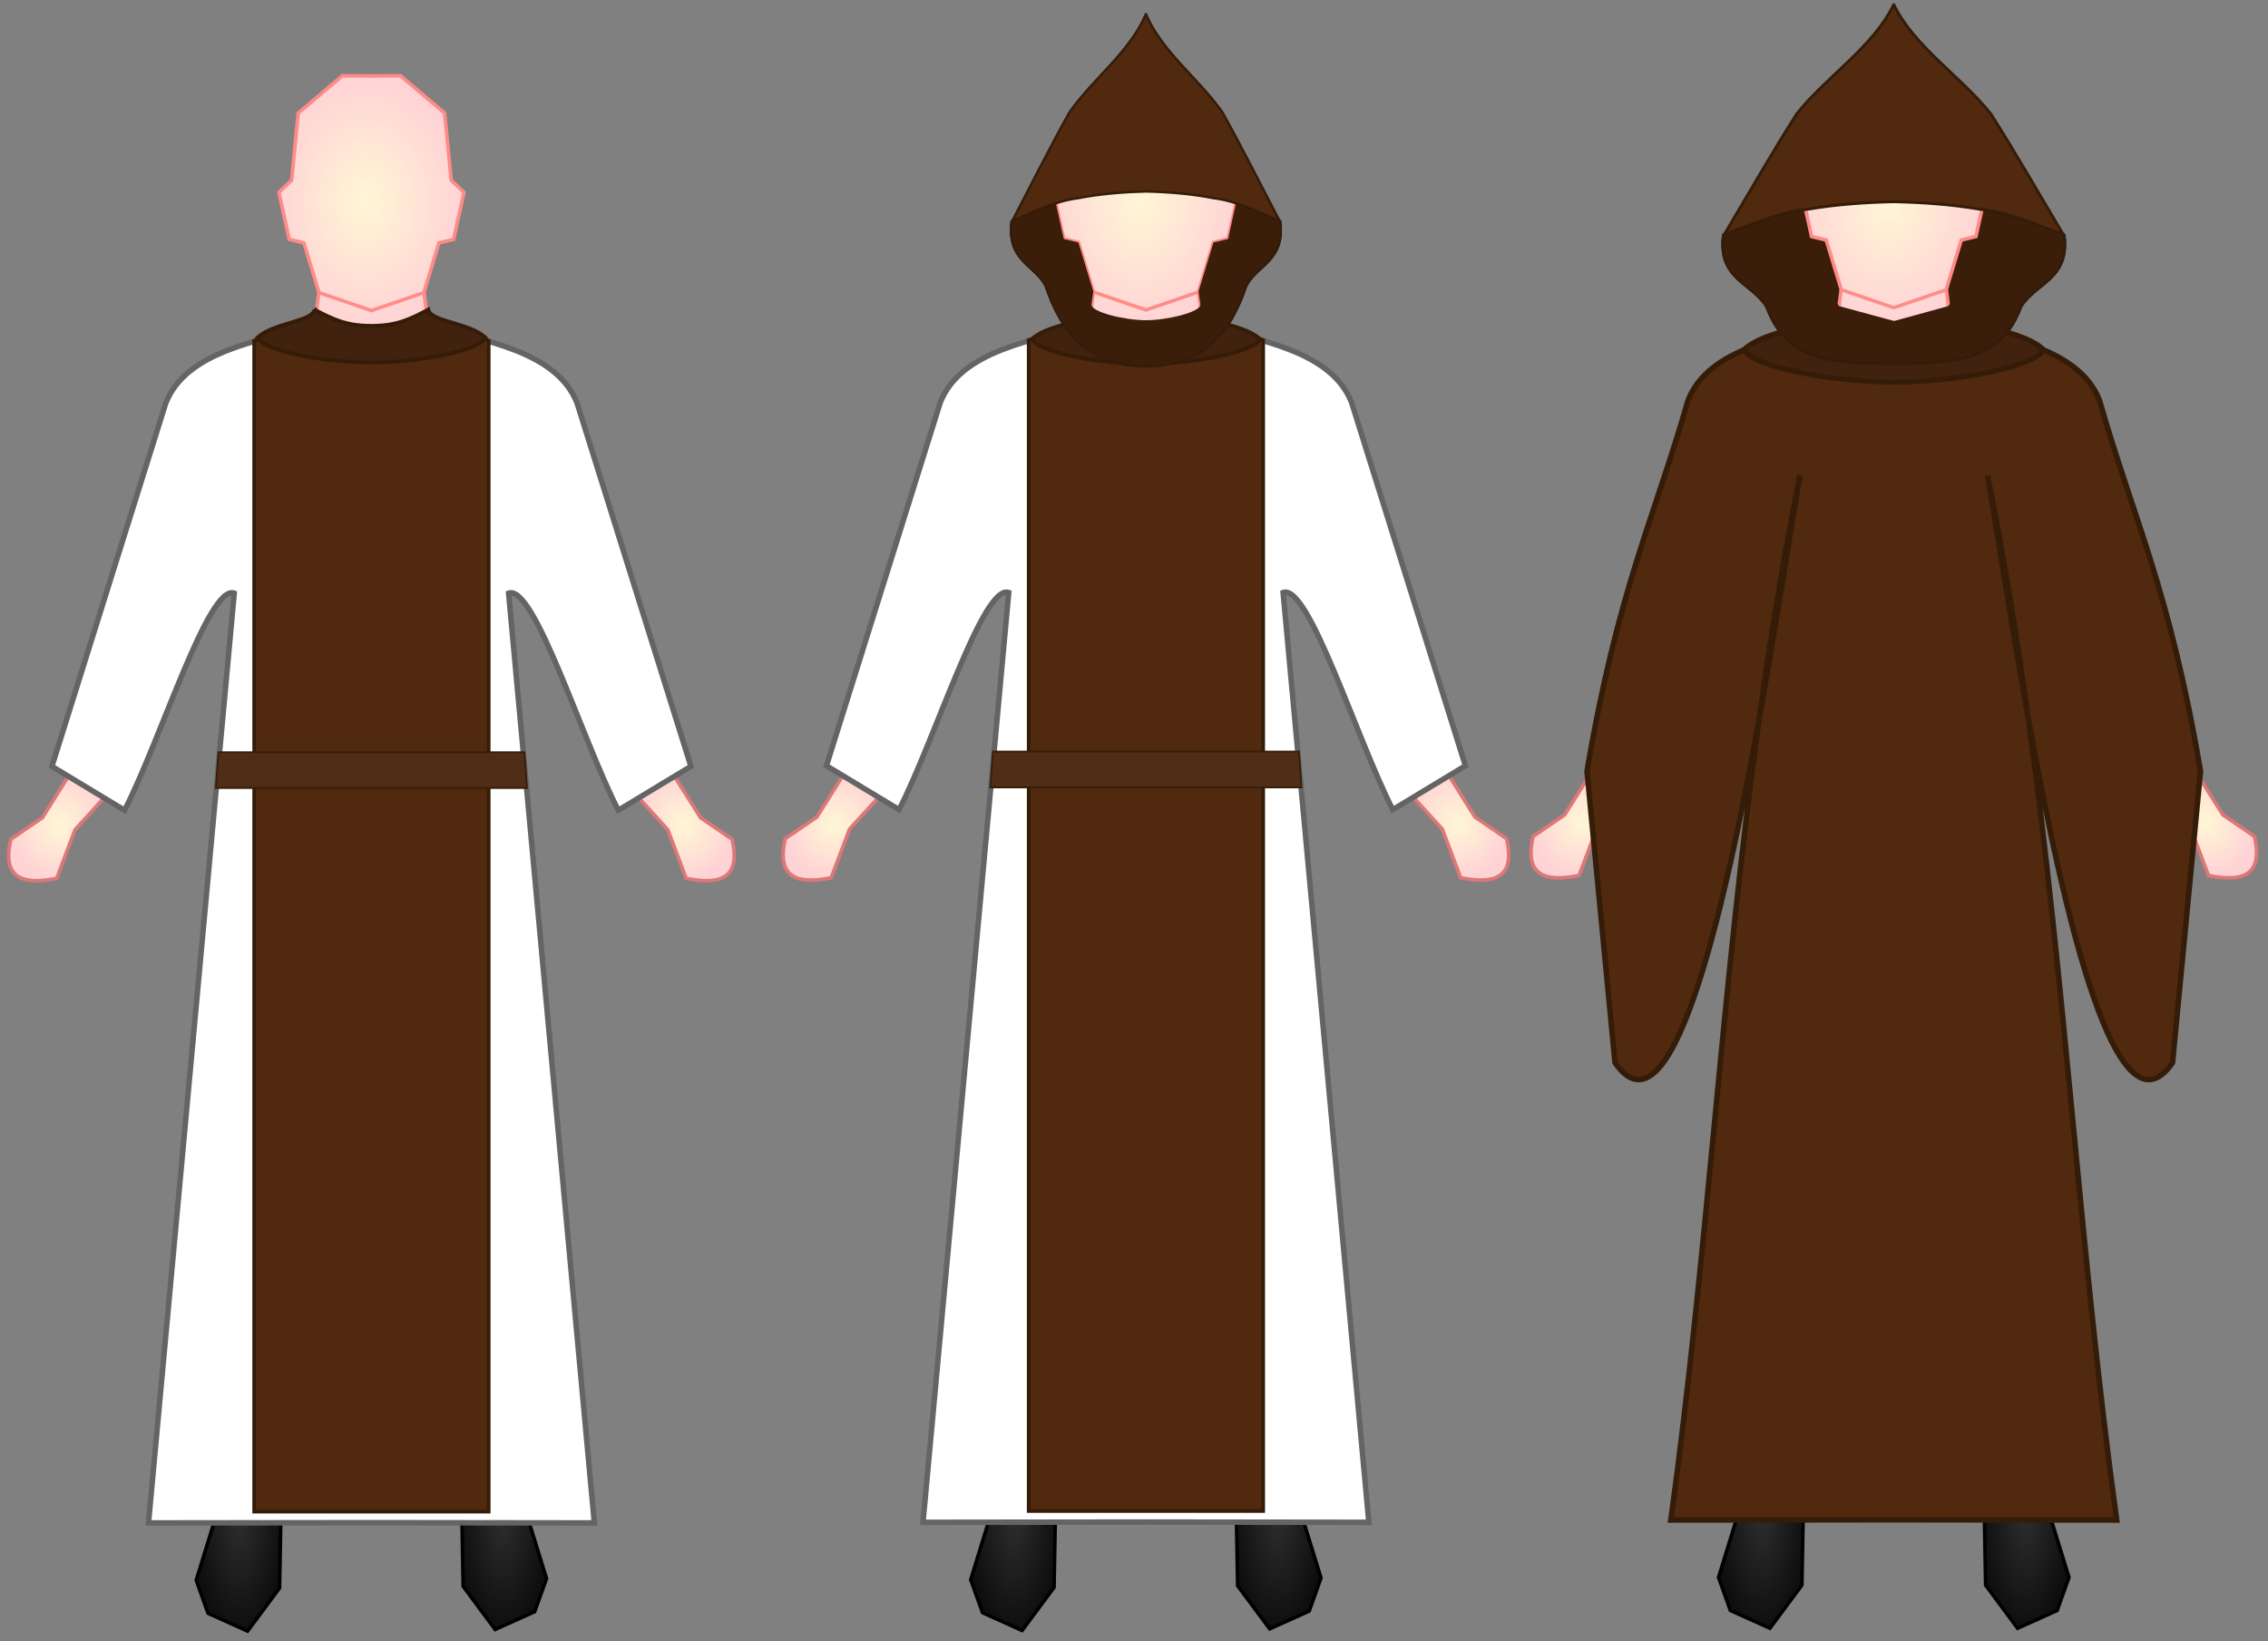 <?xml version="1.0" encoding="UTF-8" standalone="no"?>
<svg xmlns="http://www.w3.org/2000/svg" xmlns:xlink="http://www.w3.org/1999/xlink" width="1247.062" height="902.515" version="1.0">
  <rect width="100%" height="100%" fill="#808080" stroke="none"/>
  <defs>
    <radialGradient xlink:href="#a" id="l" cx="446.153" cy="168.723" r="57.086" fx="446.153" fy="168.723" gradientTransform="matrix(.994 0 0 1.293 7.612 937.407)" gradientUnits="userSpaceOnUse"/>
    <radialGradient xlink:href="#b" id="k" cx="526.079" cy="914.427" r="25.667" fx="526.079" fy="914.427" gradientTransform="matrix(1 0 0 2.61 2.893 -485.001)" gradientUnits="userSpaceOnUse"/>
    <radialGradient xlink:href="#a" id="j" cx="270.673" cy="525.281" r="29.327" fx="270.673" fy="525.281" gradientTransform="matrix(-1 0 0 1.088 902.192 938.446)" gradientUnits="userSpaceOnUse"/>
    <radialGradient xlink:href="#a" id="i" cx="270.673" cy="525.281" r="29.327" fx="270.673" fy="525.281" gradientTransform="matrix(1 0 0 1.088 6 938.446)" gradientUnits="userSpaceOnUse"/>
    <radialGradient xlink:href="#b" id="h" cx="376.25" cy="915.362" r="25.667" fx="376.25" fy="915.362" gradientTransform="matrix(1 0 0 2.61 2.893 -486.507)" gradientUnits="userSpaceOnUse"/>
    <radialGradient xlink:href="#a" id="g" cx="446.153" cy="168.723" r="57.086" fx="446.153" fy="168.723" gradientTransform="matrix(.994 0 0 1.293 7.612 -49.454)" gradientUnits="userSpaceOnUse"/>
    <radialGradient xlink:href="#b" id="f" cx="526.079" cy="914.427" r="25.667" fx="526.079" fy="914.427" gradientTransform="matrix(1 0 0 2.61 2.893 -1471.861)" gradientUnits="userSpaceOnUse"/>
    <radialGradient xlink:href="#a" id="e" cx="270.673" cy="525.281" r="29.327" fx="270.673" fy="525.281" gradientTransform="matrix(-1 0 0 1.088 902.192 -48.414)" gradientUnits="userSpaceOnUse"/>
    <radialGradient xlink:href="#a" id="d" cx="270.673" cy="525.281" r="29.327" fx="270.673" fy="525.281" gradientTransform="matrix(1 0 0 1.088 6 -48.414)" gradientUnits="userSpaceOnUse"/>
    <radialGradient xlink:href="#b" id="c" cx="376.25" cy="915.362" r="25.667" fx="376.25" fy="915.362" gradientTransform="matrix(1 0 0 2.61 2.893 -1473.367)" gradientUnits="userSpaceOnUse"/>
    <radialGradient xlink:href="#b" id="m" cx="376.25" cy="915.362" r="25.667" fx="376.25" fy="915.362" gradientTransform="matrix(-1 0 0 2.61 905.299 487.292)" gradientUnits="userSpaceOnUse"/>
    <radialGradient xlink:href="#a" id="n" cx="270.673" cy="525.281" r="29.327" fx="270.673" fy="525.281" gradientTransform="matrix(-1 0 0 1.088 902.192 1912.245)" gradientUnits="userSpaceOnUse"/>
    <radialGradient xlink:href="#b" id="o" cx="376.25" cy="915.362" r="25.667" fx="376.25" fy="915.362" gradientTransform="matrix(1 0 0 2.61 2.893 487.292)" gradientUnits="userSpaceOnUse"/>
    <radialGradient xlink:href="#a" id="p" cx="270.673" cy="525.281" r="29.327" fx="270.673" fy="525.281" gradientTransform="matrix(1 0 0 1.088 6 1912.245)" gradientUnits="userSpaceOnUse"/>
    <radialGradient xlink:href="#a" id="q" cx="446.153" cy="168.723" r="57.086" fx="446.153" fy="168.723" gradientTransform="matrix(.994 0 0 1.293 7.612 1911.206)" gradientUnits="userSpaceOnUse"/>
    <linearGradient id="b">
      <stop offset="0" stop-color="#2e2e2e"/>
      <stop offset="1" stop-color="#0e0e0e"/>
    </linearGradient>
    <linearGradient id="a">
      <stop offset="0" stop-color="#fff7d5"/>
      <stop offset="1" stop-color="#ffd2d5"/>
    </linearGradient>
  </defs>
  <g transform="translate(-662.802 -1233.942) scale(.974)">
    <g transform="translate(439.259 1213.291) scale(.993)">
      <path fill="url(#c)" fill-rule="evenodd" stroke="#000" stroke-width="2" d="m403.81 850.304-1.929 106.509-18.19 24.529-22.498-10.12-6.717-18.819 13.78-44.648.276-58.373"/>
      <path fill="url(#d)" fill-rule="evenodd" stroke="#dc7878" stroke-width="2.052" d="m284 491.862-17 27-17.929 12.257c-5.26 22.453 6.955 26.087 26.101 22.257l10.439-27.697L305.5 503.862l-21.5-12z"/>
      <path fill="url(#e)" fill-rule="evenodd" stroke="#dc7878" stroke-width="2.052" d="m624.192 491.862 17 27 17.929 12.257c5.26 22.453-6.955 26.087-26.101 22.257l-10.439-27.697-19.889-21.818 21.5-12z"/>
      <path fill="url(#f)" fill-rule="evenodd" stroke="#000" stroke-width="2" d="m504.305 849.369 1.929 106.509 18.19 24.529 22.498-10.12 6.717-18.819-13.78-44.648-.276-58.373"/>
      <path fill="#fff" fill-rule="evenodd" stroke="#646464" stroke-width="3.124" d="M421.482 238.693c-29.796 9.16-72.321 14.204-84.309 44.447l-64.715 206.555 41.305 24.949c20.663-40.294 47.757-128.74 62.342-123.433l-48.744 528.621 126.736-.16 126.736.16-48.744-528.621c14.584-5.308 41.678 83.138 62.342 123.433l41.305-24.949-64.715-206.555c-11.988-30.243-54.513-35.288-84.309-44.447-17.901 5.169-17.066 11.042-32.614 4.105-15.548 6.937-14.713 1.064-32.614-4.105z"/>
      <path fill="url(#g)" fill-rule="evenodd" stroke="#ff8b88" stroke-width="2.017" d="m437.581 97.045-25.11 21.229-3.752 38.194-7.248 6.863 5.901 26.713 8.338 2.052 8.498 27.996-2.694 21.454 32.582 2.822 32.582-2.822-2.694-21.454 8.498-27.996 8.338-2.052 5.901-26.713-7.248-6.863-3.752-38.194-25.11-21.229-16.515.128-16.515-.128z"/>
      <path fill="none" stroke="#ff8c89" stroke-width="1.987" d="m423.536 220.097 30.56 10.444 30.536-10.444"/>
      <path fill="#51290e" stroke="#341c08" stroke-width="2.052" d="m421.514 236.608-34.089 11.032v665.779h133.342V247.64l-34.089-11.032-32.582 5.901z"/>
      <path fill="#502d16" stroke="#361e08" stroke-width="1.026" d="m367.094 481.646-1.443 20.332H542.542l-1.443-20.332H367.094z"/>
      <path fill="#40220e" stroke="#341c08" stroke-width="2.209" d="M421.771 230.031c-1.403 7.028-23.676 7.381-32.582 16.034 4.098 7.402 37.809 13.982 64.907 13.982 27.098 0 60.809-6.58 64.907-13.982-8.905-8.653-31.178-9.006-32.582-16.034-10.621 5.606-18.042 9.236-32.325 9.236-14.283 0-21.704-3.63-32.325-9.236z"/>
    </g>
    <g transform="translate(876.488 232.994) scale(.993)">
      <path fill="#151515" stroke="#000" stroke-linecap="round" stroke-linejoin="round" stroke-width="1.374" d="M454.096 1142.52c24.069 4.82 41.823-5.708 76.338 24.541 2.673 22.556-12.878 24.397-19.333 36.588-8.354 25.101-23.497 45.827-57.004 45.827-33.507 0-48.65-20.726-57.004-45.827-6.455-12.191-22.006-14.032-19.333-36.588 34.515-30.249 52.268-19.721 76.337-24.541z"/>
      <path fill="url(#h)" fill-rule="evenodd" stroke="#000" stroke-width="2" d="m403.81 1837.164-1.929 106.509-18.19 24.529-22.498-10.12-6.717-18.819 13.78-44.648.276-58.373"/>
      <path fill="url(#i)" fill-rule="evenodd" stroke="#dc7878" stroke-width="2.052" d="m284 1478.722-17 27-17.929 12.257c-5.26 22.453 6.955 26.087 26.101 22.257l10.439-27.697L305.5 1490.722l-21.5-12z"/>
      <path fill="url(#j)" fill-rule="evenodd" stroke="#dc7878" stroke-width="2.052" d="m624.192 1478.722 17 27 17.929 12.257c5.26 22.453-6.955 26.087-26.101 22.257l-10.439-27.697-19.889-21.818 21.5-12z"/>
      <path fill="url(#k)" fill-rule="evenodd" stroke="#000" stroke-width="2" d="m504.305 1836.229 1.929 106.509 18.19 24.529 22.498-10.12 6.717-18.819-13.78-44.648-.276-58.373"/>
      <path fill="#fff" fill-rule="evenodd" stroke="#646464" stroke-width="3.124" d="M421.482 1225.553c-29.796 9.16-72.321 14.204-84.309 44.447l-64.715 206.555 41.305 24.949c20.663-40.294 47.757-128.74 62.342-123.433l-48.744 528.621 126.736-.16 126.736.16-48.744-528.621c14.584-5.308 41.678 83.138 62.342 123.433l41.305-24.949-64.715-206.555c-11.988-30.243-54.513-35.288-84.309-44.447-17.901 5.169-17.066 11.042-32.614 4.105-15.548 6.937-14.713 1.064-32.614-4.105z"/>
      <path fill="url(#l)" fill-rule="evenodd" stroke="#ff8b88" stroke-width="2.017" d="m437.581 1083.906-25.11 21.23-3.752 38.194-7.248 6.863 5.901 26.713 8.338 2.052 8.498 27.996-2.694 21.454 32.582 2.822 32.582-2.822-2.694-21.454 8.498-27.996 8.338-2.052 5.901-26.713-7.248-6.863-3.752-38.194-25.11-21.23-16.515.128-16.515-.128z"/>
      <path fill="none" stroke="#ff8c89" stroke-width="1.987" d="m423.536 1206.958 30.56 10.444 30.536-10.444"/>
      <path fill="#51290e" stroke="#341c08" stroke-width="2.052" d="m421.514 1223.469-34.089 11.032v665.779h133.342v-665.779l-34.089-11.032-32.582 5.901z"/>
      <path fill="#502d16" stroke="#361e08" stroke-width="1.026" d="m367.094 1468.506-1.443 20.332H542.542l-1.443-20.332H367.094z"/>
      <path fill="#40220e" stroke="#341c08" stroke-width="2.209" d="M421.771 1218.041c-1.403 7.028-23.676 7.381-32.582 16.034 4.098 7.402 37.809 13.982 64.907 13.982 27.098 0 60.809-6.58 64.907-13.982-8.905-8.653-31.178-9.006-32.582-16.034-10.621 5.606-18.042 9.236-32.325 9.236-14.283 0-21.704-3.63-32.325-9.236z"/>
      <path fill="#3b1e0a" d="M454.096 1142.518c-24.069 4.82-41.809-5.716-76.324 24.533-2.673 22.556 12.85 24.399 19.305 36.59 8.354 25.101 23.511 45.826 57.018 45.826 33.507 0 48.664-20.725 57.018-45.826 6.455-12.191 21.978-14.034 19.305-36.59-34.515-30.249-52.254-19.713-76.324-24.533zm0 7.28c18.249.136 35.383 2.278 51.214 6.767l-4.522 20.492-8.306 1.956-8.498 27.868 1.09 7.504c0 4.261-19.011 8.851-30.978 8.851-11.967 0-30.978-4.59-30.978-8.851l1.09-7.504-8.498-27.868-8.306-1.956-4.522-20.492c15.83-4.489 32.965-6.631 51.214-6.767z"/>
      <path fill="none" stroke="#341c08" stroke-linecap="round" stroke-linejoin="round" stroke-width="1.374" d="M454.096 1142.52c24.069 4.82 41.823-5.708 76.338 24.541 2.673 22.556-12.878 24.397-19.333 36.588-8.354 25.101-23.497 45.827-57.004 45.827-33.507 0-48.65-20.726-57.004-45.827-6.455-12.191-22.006-14.032-19.333-36.588 34.515-30.249 52.268-19.721 76.337-24.541z"/>
      <path fill="#51290e" stroke="#341c08" stroke-linecap="round" stroke-linejoin="round" stroke-width="1.374" d="M454.096 1049.156c9.179 21.649 30.009 36.619 43.466 55.839 11.355 20.401 21.793 41.207 32.554 61.862-12.195-5.029-24.012-11.349-37.535-13.024-12.634-2.475-25.58-3.489-38.486-3.825-12.906.337-25.852 1.351-38.486 3.825-13.523 1.675-25.339 7.994-37.535 13.024 10.761-20.655 21.199-41.462 32.554-61.862 13.457-19.22 34.287-34.19 43.466-55.839z"/>
    </g>
    <g transform="translate(1298.661 -735.259) scale(.993)">
      <path fill="url(#m)" fill-rule="evenodd" stroke="#000" stroke-width="2" d="m504.382 2810.963 1.929 106.509 18.19 24.529 22.498-10.12 6.717-18.819-13.78-44.648-.276-58.373"/>
      <path fill="url(#n)" fill-rule="evenodd" stroke="#dc7878" stroke-width="2.052" d="m624.192 2452.521 17 27 17.929 12.257c5.26 22.453-6.955 26.087-26.101 22.257l-10.439-27.697-19.889-21.818 21.5-12z"/>
      <path fill="url(#o)" fill-rule="evenodd" stroke="#000" stroke-width="2" d="m403.81 2810.963-1.929 106.509-18.19 24.529-22.498-10.12-6.717-18.819 13.78-44.648.276-58.373"/>
      <path fill="url(#p)" fill-rule="evenodd" stroke="#dc7878" stroke-width="2.052" d="m284 2452.521-17 27-17.929 12.257c-5.26 22.453 6.955 26.087 26.101 22.257l10.439-27.697L305.5 2464.521l-21.5-12z"/>
      <path fill="#51290e" fill-rule="evenodd" stroke="#341c08" stroke-width="3.124" d="M421.482 2199.343c-29.796 9.16-72.321 14.204-84.309 44.447-19.291 67.399-39.894 107.449-57.467 210.916l15.906 165.731c31.58 46.055 61.446-81.873 82.096-196.261 6.295-45.268 13.745-91.044 23.057-137.607-4.779 27.099-12.781 80.681-23.057 137.607-21.536 154.879-29.35 303.644-50.348 456.306l126.736-.16 126.736.16c-20.998-152.662-28.812-301.427-50.348-456.306-10.277-56.926-18.278-110.508-23.057-137.607 9.313 46.563 16.763 92.339 23.057 137.607 20.65 114.388 50.516 242.316 82.096 196.261l15.906-165.731c-17.574-103.467-38.176-143.517-57.467-210.916-11.988-30.243-54.513-35.288-84.309-44.447-17.901 5.169-17.066 11.042-32.614 4.105-15.548 6.937-14.713 1.064-32.614-4.105z"/>
      <path fill="#3b1e0a" stroke="#000" stroke-linecap="round" stroke-linejoin="round" stroke-width="1.631" d="M454.096 2122.618c30.521 5.357 53.034-6.344 96.801 27.276 3.39 25.07-16.33 27.116-24.516 40.666-10.593 27.898-29.796 31.95-72.285 31.95-42.489 0-61.692-4.051-72.285-31.95-8.186-13.55-27.905-15.596-24.516-40.666 43.767-33.62 66.279-21.919 96.801-27.276z"/>
      <path fill="url(#q)" fill-rule="evenodd" stroke="#ff8b88" stroke-width="2.017" d="m437.581 2057.704-25.11 21.23-3.752 38.194-7.248 6.863 5.901 26.713 8.338 2.052 8.498 27.996-2.694 21.454 32.582 2.822 32.582-2.822-2.694-21.454 8.498-27.996 8.338-2.052 5.901-26.713-7.248-6.863-3.752-38.194-25.11-21.23-16.515.128-16.515-.128z"/>
      <path fill="none" stroke="#ff8c89" stroke-width="1.987" d="m423.536 2180.757 30.56 10.444 30.536-10.444"/>
      <path fill="#40220e" stroke="#341c08" stroke-width="2.901" d="M411.645 2194.066c-1.843 9.23-31.093 9.693-42.788 21.057 5.382 9.72 49.652 18.362 85.238 18.362 35.586 0 79.856-8.642 85.238-18.362-11.695-11.364-40.944-11.827-42.788-21.057-13.948 7.362-23.694 12.129-42.451 12.129-18.757 0-28.503-4.767-42.451-12.129z"/>
      <path fill="#3b1e0a" d="M454.096 2122.616c-30.521 5.357-53.016-6.354-96.783 27.267-3.39 25.07 16.294 27.118 24.48 40.668 10.593 27.898 29.814 32.461 72.303 32.461 42.489 0 61.709-4.563 72.303-32.461 8.186-13.55 27.87-15.598 24.48-40.668-43.767-33.62-66.262-21.91-96.783-27.267zm0 8.091c23.141.151 44.868 2.531 64.942 7.521l-5.734 22.776-10.532 2.174-17.575 27.067c-31.101 8.511-30.785 8.611-31.101 8.429 0 0 0 .132-31.23-8.429l-17.447-27.067-10.532-2.174-5.734-22.776c20.074-4.989 41.801-7.369 64.942-7.521z"/>
      <path fill="none" stroke="#341c08" stroke-linecap="round" stroke-linejoin="round" stroke-width="1.631" d="M454.096 2122.618c30.521 5.357 53.034-6.344 96.801 27.276 3.39 25.07-16.33 27.116-24.516 40.666-10.593 27.898-29.796 32.431-72.285 32.431-42.489 0-61.692-4.532-72.285-32.431-8.186-13.55-27.905-15.596-24.516-40.666 43.767-33.62 66.279-21.919 96.801-27.276z"/>
      <path fill="#51290e" stroke="#341c08" stroke-linecap="round" stroke-linejoin="round" stroke-width="1.631" d="M454.096 2018.85c11.64 24.061 38.053 40.7 55.118 62.062 14.399 22.674 27.635 45.8 41.281 68.756-15.465-5.59-30.449-12.614-47.596-14.475-16.02-2.751-32.437-3.878-48.802-4.252-16.365.374-32.782 1.501-48.802 4.252-17.147 1.861-32.132 8.885-47.596 14.475 13.646-22.957 26.881-46.082 41.281-68.756 17.064-21.362 43.478-38 55.118-62.062z"/>
    </g>
  </g>
</svg>
